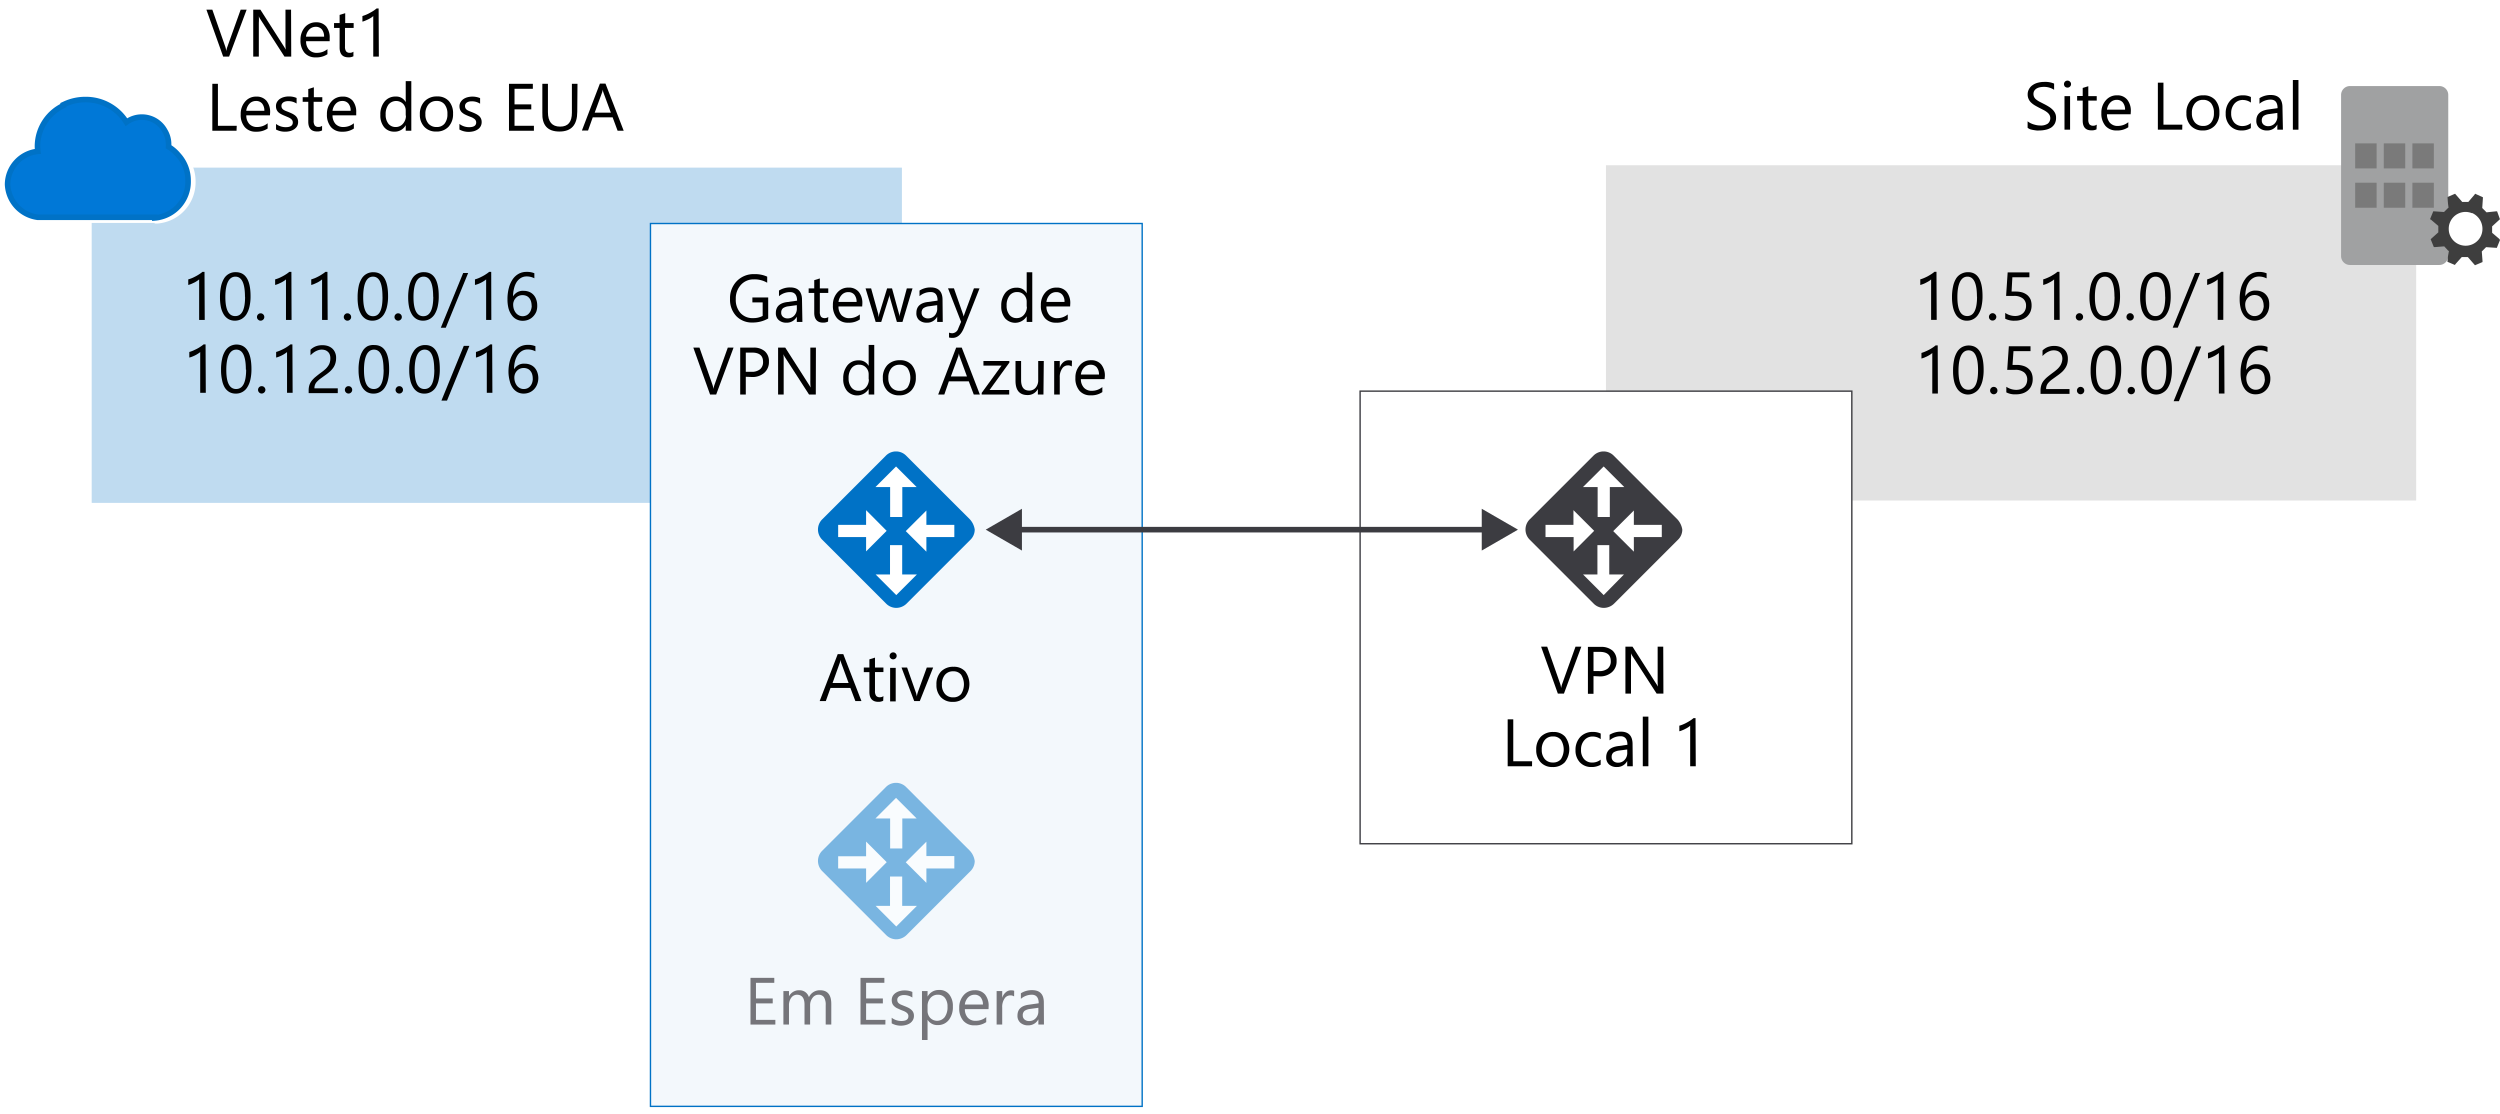 <svg id="Layer_1" data-name="Layer 1" xmlns="http://www.w3.org/2000/svg" viewBox="0 0 447.41 199.39"><defs><style>.cls-1{fill:#fff;}.cls-11,.cls-2,.cls-4{fill:#0072c6;}.cls-2{opacity:0.25;}.cls-2,.cls-3,.cls-4{isolation:isolate;}.cls-13,.cls-3{fill:#3c3c41;}.cls-3{opacity:0.15;}.cls-4{opacity:0.05;}.cls-14,.cls-5,.cls-6{fill:none;}.cls-5,.cls-7{stroke:#0072c6;}.cls-5,.cls-6{stroke-width:0.25px;}.cls-14,.cls-6{stroke:#3c3c41;stroke-miterlimit:10;}.cls-7{fill:#0078d7;}.cls-8{fill:#a0a1a2;}.cls-9{fill:#7a7a7a;}.cls-10{fill:#3e3e3e;}.cls-12{opacity:0.5;}.cls-15{fill:#75757a;}</style></defs><title>OJ104356230</title><g id="Shapes"><rect class="cls-1" width="447.41" height="199.39"/><rect class="cls-1" x="16.41" y="30" width="145" height="60"/><rect class="cls-2" x="16.41" y="30" width="145" height="60"/><rect class="cls-1" x="287.41" y="29.57" width="145" height="60"/><rect class="cls-3" x="287.41" y="29.57" width="145" height="60"/><rect class="cls-1" x="116.41" y="40" width="88" height="158"/><rect class="cls-4" x="116.41" y="40" width="88" height="158"/><rect class="cls-5" x="116.41" y="40" width="88" height="158"/><rect class="cls-1" x="243.41" y="70" width="88" height="81"/><rect class="cls-6" x="243.41" y="70" width="88" height="81"/><path class="cls-1" d="M27.67,39.9h-21V40h-.6A7,7,0,0,1,0,33.22a6.82,6.82,0,0,1,5.73-6.64V26a9,9,0,0,1,4.83-7.88L10.41,18l.7-.32a9.71,9.71,0,0,1,12,3.15,5.47,5.47,0,0,1,7.48,2l.08.15a5.4,5.4,0,0,1,.75,2.74v.22A7.62,7.62,0,0,1,33,27.34a7.52,7.52,0,0,1,2,5.12A7.39,7.39,0,0,1,28.23,40h-.56Z"/><path class="cls-7" d="M31.86,27.71a6.66,6.66,0,0,0-1.69-1.44,3.69,3.69,0,0,0,0-.47,4.58,4.58,0,0,0-.66-2.37,4.67,4.67,0,0,0-6.32-1.92,5.5,5.5,0,0,0-.57.36,8.53,8.53,0,0,0-7.34-4.05,8.8,8.8,0,0,0-3.68.8l.11.11a8.11,8.11,0,0,0-5,7.36,6.73,6.73,0,0,0,.07,1A6,6,0,0,0,1.36,33a6.2,6.2,0,0,0,5.35,5.88h21V39a6.5,6.5,0,0,0,5.95-6.64A6.75,6.75,0,0,0,31.86,27.71Z"/><path class="cls-8" d="M438.13,45.82a1.58,1.58,0,0,1-1.56,1.6h-16a1.59,1.59,0,0,1-1.6-1.58V17a1.59,1.59,0,0,1,1.58-1.6h16a1.59,1.59,0,0,1,1.6,1.58V45.8Z"/><rect class="cls-9" x="421.49" y="25.66" width="3.84" height="4.48"/><rect class="cls-9" x="426.61" y="25.66" width="3.84" height="4.48"/><rect class="cls-9" x="431.73" y="25.66" width="3.84" height="4.48"/><rect class="cls-9" x="421.49" y="32.7" width="3.84" height="4.48"/><rect class="cls-9" x="426.61" y="32.7" width="3.84" height="4.48"/><rect class="cls-9" x="431.73" y="32.7" width="3.84" height="4.48"/><path class="cls-10" d="M438,46.85l1.34.57.13-.19,1.1-1.23h1.08l1.28,1.47,1.35-.57v-.2l-.13-1.7.77-.77,1.92.13.57-1.41-.12-.19L446,41.66V40.51l1.4-1.28-.51-1.41h-.19L445,38l-.77-.77.13-1.92-1.4-.64-.13.19-1.09,1.28h-1.09l-1.28-1.47-1.34.58v.25l.13,1.67-.77.77-1.92-.13-.58,1.41.2.12,1.28,1.09v1.15L435,42.81l.57,1.41h.2l1.66-.13.77.84Zm.44-7a3,3,0,0,1,3.88-1.72l.12,0a3.1,3.1,0,0,1,1.6,4,3,3,0,1,1-5.57-2.36h0"/><rect class="cls-1" x="151.99" y="86.32" width="17.54" height="17.54" transform="translate(-20.16 141.52) rotate(-45)"/><path class="cls-11" d="M173.55,92.92,162.2,81.58a2.55,2.55,0,0,0-3.69,0L147.17,92.92a2.57,2.57,0,0,0-.06,3.63l.06.06,11.4,11.4a2.56,2.56,0,0,0,1.84.78,2.66,2.66,0,0,0,1.85-.78l11.4-11.4a2.56,2.56,0,0,0,.78-1.84A3.42,3.42,0,0,0,173.55,92.92Zm-13.19-9.44,3.69,3.69h-2.57v5.36H159.3V87.17h-2.63ZM150,96.11V93.93h5V91.3l3.68,3.7L155,98.68V96.11Zm10.4,10.39-3.69-3.69h2.57V97.56h2.18v5.25h2.63Zm10.39-10.39h-5v2.62l-3.69-3.68,3.69-3.69v2.57h5Z"/><g class="cls-12"><rect class="cls-1" x="151.99" y="145.63" width="17.54" height="17.54" transform="translate(-62.09 158.9) rotate(-45)"/><path class="cls-11" d="M173.55,152.23,162.2,140.89a2.55,2.55,0,0,0-3.69,0l-11.34,11.34a2.57,2.57,0,0,0-.06,3.63l.06.06,11.4,11.4a2.56,2.56,0,0,0,1.84.78,2.66,2.66,0,0,0,1.85-.78l11.4-11.4a2.56,2.56,0,0,0,.78-1.84A3.42,3.42,0,0,0,173.55,152.23Zm-13.19-9.44,3.69,3.69h-2.57v5.36H159.3v-5.36h-2.63ZM150,155.42v-2.18h5v-2.63l3.69,3.69L155,158v-2.57Zm10.4,10.39-3.69-3.69h2.57v-5.25h2.18v5.25h2.63Zm10.39-10.39h-5V158l-3.69-3.68,3.69-3.69v2.57h5Z"/></g><rect class="cls-1" x="278.62" y="86.32" width="17.54" height="17.54" transform="translate(16.93 231.07) rotate(-45)"/><path class="cls-13" d="M300.17,92.92,288.83,81.58a2.55,2.55,0,0,0-3.69,0L273.79,92.92a2.57,2.57,0,0,0-.06,3.63l.06.06,11.4,11.4a2.56,2.56,0,0,0,1.85.78,2.66,2.66,0,0,0,1.84-.78l11.4-11.4a2.51,2.51,0,0,0,.79-1.84A3.51,3.51,0,0,0,300.17,92.92ZM287,83.48l3.69,3.69H288.1v5.36h-2.18V87.17h-2.63ZM276.59,96.11V93.93h5V91.3L285.3,95l-3.68,3.69V96.11ZM287,106.5l-3.69-3.69h2.57V97.56H288v5.25h2.63Zm10.4-10.39h-5v2.62l-3.69-3.68,3.69-3.69v2.57h5Z"/><line class="cls-14" x1="266.28" y1="94.79" x2="181.8" y2="94.79"/><polygon class="cls-13" points="265.18 91.05 271.66 94.79 265.18 98.53 265.18 91.05"/><polygon class="cls-13" points="182.89 91.05 176.41 94.79 182.89 98.53 182.89 91.05"/></g><path d="M44.14,1.73,41,10.13H39.94l-3-8.4H38l2.33,6.66a4.4,4.4,0,0,1,.17.75h0a3.38,3.38,0,0,1,.19-.76l2.38-6.65Z"/><path d="M52.12,10.13H50.91l-4.32-6.7a2.57,2.57,0,0,1-.27-.52h0a8.6,8.6,0,0,1,0,1.15v6.07h-1V1.73h1.28l4.21,6.59c.17.27.29.46.34.56h0a8.58,8.58,0,0,1-.06-1.23V1.73h1Z"/><path d="M59,7.37H54.78a2.19,2.19,0,0,0,.54,1.55,1.85,1.85,0,0,0,1.41.54A3,3,0,0,0,58.6,8.8v.9a3.52,3.52,0,0,1-2.09.57,2.54,2.54,0,0,1-2-.81,3.34,3.34,0,0,1-.73-2.3,3.34,3.34,0,0,1,.79-2.29,2.58,2.58,0,0,1,2-.88,2.28,2.28,0,0,1,1.82.76A3.19,3.19,0,0,1,59,6.87Zm-1-.81a2,2,0,0,0-.4-1.3,1.37,1.37,0,0,0-1.1-.46,1.56,1.56,0,0,0-1.16.49,2.18,2.18,0,0,0-.58,1.27Z"/><path d="M63.25,10.07a1.82,1.82,0,0,1-.9.19c-1.05,0-1.57-.59-1.57-1.76V5h-1V4.13h1V2.67l1-.31V4.13h1.51V5H61.74V8.33a1.43,1.43,0,0,0,.2.86.81.81,0,0,0,.68.26,1,1,0,0,0,.63-.2Z"/><path d="M67.8,10.13h-1V2.87a2,2,0,0,1-.32.26L66,3.41c-.18.09-.37.18-.57.26a3.54,3.54,0,0,1-.57.2v-1a6.12,6.12,0,0,0,.67-.24,6.3,6.3,0,0,0,.69-.34c.23-.12.45-.25.65-.38a6.62,6.62,0,0,0,.53-.4h.36Z"/><path d="M42.33,23.4H38V15h1v7.51h3.37Z"/><path d="M48.31,20.64H44.08a2.21,2.21,0,0,0,.54,1.55,1.85,1.85,0,0,0,1.41.54,2.94,2.94,0,0,0,1.87-.67V23a3.52,3.52,0,0,1-2.09.57,2.52,2.52,0,0,1-2-.82,3.31,3.31,0,0,1-.73-2.3,3.29,3.29,0,0,1,.8-2.28,2.51,2.51,0,0,1,2-.88,2.25,2.25,0,0,1,1.82.76,3.18,3.18,0,0,1,.64,2.12Zm-1-.81a2,2,0,0,0-.4-1.3,1.37,1.37,0,0,0-1.1-.46,1.59,1.59,0,0,0-1.16.48,2.24,2.24,0,0,0-.58,1.28Z"/><path d="M49.4,23.18v-1a2.84,2.84,0,0,0,1.73.58c.85,0,1.27-.28,1.27-.84a.76.76,0,0,0-.11-.41,1,1,0,0,0-.29-.29,2.28,2.28,0,0,0-.44-.24L51,20.74a6.76,6.76,0,0,1-.7-.32,2.55,2.55,0,0,1-.51-.36,1.52,1.52,0,0,1-.3-.46,1.63,1.63,0,0,1-.1-.61,1.38,1.38,0,0,1,.19-.74,1.78,1.78,0,0,1,.51-.55,2.49,2.49,0,0,1,.74-.33,3.41,3.41,0,0,1,.85-.11,3.46,3.46,0,0,1,1.4.27v1a2.71,2.71,0,0,0-1.53-.43,1.75,1.75,0,0,0-.48.06,1.33,1.33,0,0,0-.38.17,1,1,0,0,0-.24.27.77.77,0,0,0-.08.34.87.87,0,0,0,.08.39,1,1,0,0,0,.25.29,2.48,2.48,0,0,0,.4.22l.54.21c.26.11.5.21.71.32a2.82,2.82,0,0,1,.54.36,1.41,1.41,0,0,1,.34.47,1.46,1.46,0,0,1,.12.62,1.5,1.5,0,0,1-.19.78,1.71,1.71,0,0,1-.53.54,2.55,2.55,0,0,1-.75.33,3.82,3.82,0,0,1-.9.1A3.41,3.41,0,0,1,49.4,23.18Z"/><path d="M57.64,23.34a1.76,1.76,0,0,1-.89.19c-1.06,0-1.58-.59-1.58-1.76V18.22h-1V17.4h1V15.94l1-.32V17.4h1.51v.82H56.13V21.6a1.45,1.45,0,0,0,.2.86.84.84,0,0,0,.68.26,1,1,0,0,0,.63-.2Z"/><path d="M63.75,20.64H59.51a2.3,2.3,0,0,0,.54,1.55,1.87,1.87,0,0,0,1.42.54,2.93,2.93,0,0,0,1.86-.67V23a3.5,3.5,0,0,1-2.09.57,2.53,2.53,0,0,1-2-.82,3.36,3.36,0,0,1-.73-2.3,3.29,3.29,0,0,1,.8-2.28,2.54,2.54,0,0,1,2-.88A2.24,2.24,0,0,1,63.1,18a3.18,3.18,0,0,1,.65,2.12Zm-1-.81a1.91,1.91,0,0,0-.4-1.3,1.36,1.36,0,0,0-1.1-.46,1.55,1.55,0,0,0-1.15.48,2.25,2.25,0,0,0-.59,1.28Z"/><path d="M73.61,23.4h-1v-1h0a2.21,2.21,0,0,1-2.06,1.16,2.26,2.26,0,0,1-1.81-.81,3.28,3.28,0,0,1-.67-2.19,3.57,3.57,0,0,1,.75-2.38,2.46,2.46,0,0,1,2-.9,1.9,1.9,0,0,1,1.79,1h0V14.52h1Zm-1-2.71V19.8a1.73,1.73,0,0,0-.48-1.23,1.78,1.78,0,0,0-2.6.14,2.81,2.81,0,0,0-.51,1.78,2.54,2.54,0,0,0,.48,1.64,1.6,1.6,0,0,0,1.3.6,1.65,1.65,0,0,0,1.31-.58A2.16,2.16,0,0,0,72.65,20.69Z"/><path d="M78.06,23.54a2.77,2.77,0,0,1-2.12-.84,3.11,3.11,0,0,1-.8-2.23A3.25,3.25,0,0,1,76,18.11a3,3,0,0,1,2.23-.85,2.68,2.68,0,0,1,2.1.83,3.27,3.27,0,0,1,.75,2.29,3.25,3.25,0,0,1-.81,2.3A2.87,2.87,0,0,1,78.06,23.54Zm.07-5.47a1.81,1.81,0,0,0-1.46.63,2.59,2.59,0,0,0-.54,1.74,2.46,2.46,0,0,0,.54,1.68,1.86,1.86,0,0,0,1.46.61,1.75,1.75,0,0,0,1.43-.6,2.6,2.6,0,0,0,.51-1.72,2.61,2.61,0,0,0-.51-1.73A1.73,1.73,0,0,0,78.13,18.07Z"/><path d="M82.22,23.18v-1a2.84,2.84,0,0,0,1.73.58c.84,0,1.27-.28,1.27-.84a.76.76,0,0,0-.11-.41.93.93,0,0,0-.3-.29,1.94,1.94,0,0,0-.43-.24l-.54-.21c-.26-.11-.49-.21-.7-.32a2.47,2.47,0,0,1-.5-.36,1.35,1.35,0,0,1-.3-.46,1.62,1.62,0,0,1-.11-.61,1.39,1.39,0,0,1,.2-.74,1.78,1.78,0,0,1,.51-.55,2.49,2.49,0,0,1,.74-.33,3.56,3.56,0,0,1,2.24.16v1a2.68,2.68,0,0,0-1.52-.43,1.75,1.75,0,0,0-.48.06,1.33,1.33,0,0,0-.38.17,1,1,0,0,0-.24.27.77.77,0,0,0-.08.34.87.87,0,0,0,.08.39,1,1,0,0,0,.25.29,2.11,2.11,0,0,0,.4.22l.53.21c.27.11.51.21.72.32a2.82,2.82,0,0,1,.54.36,1.41,1.41,0,0,1,.34.47,1.46,1.46,0,0,1,.12.62,1.51,1.51,0,0,1-.2.78,1.58,1.58,0,0,1-.52.54,2.5,2.5,0,0,1-.76.33,3.68,3.68,0,0,1-.89.1A3.39,3.39,0,0,1,82.22,23.18Z"/><path d="M95.55,23.4H91.09V15h4.27v.89H92.08v2.79h3v.89h-3v2.94h3.47Z"/><path d="M103.31,20q0,3.54-3.19,3.54t-3.06-3.4V15h1v5.07c0,1.72.73,2.59,2.18,2.59s2.11-.84,2.11-2.5V15h1Z"/><path d="M111.62,23.4h-1.09L109.64,21h-3.56l-.84,2.36h-1.1l3.22-8.4h1Zm-2.3-3.24L108,16.58a2.75,2.75,0,0,1-.13-.56h0a2.59,2.59,0,0,1-.13.56l-1.31,3.58Z"/><path d="M36.64,57.26h-1V50a2.79,2.79,0,0,1-.33.25,5.06,5.06,0,0,1-.48.29l-.56.26a5,5,0,0,1-.58.2V50a5.34,5.34,0,0,0,.67-.23c.24-.1.47-.22.7-.34a7,7,0,0,0,.65-.39,3.91,3.91,0,0,0,.52-.39h.37Z"/><path d="M44.84,53a8,8,0,0,1-.19,1.87,4.47,4.47,0,0,1-.55,1.38,2.57,2.57,0,0,1-.89.85,2.44,2.44,0,0,1-1.19.29,2.34,2.34,0,0,1-1.13-.28,2.46,2.46,0,0,1-.83-.81A4.22,4.22,0,0,1,39.54,55a8.61,8.61,0,0,1-.17-1.78,9.45,9.45,0,0,1,.18-1.95,4.56,4.56,0,0,1,.54-1.41,2.36,2.36,0,0,1,2.11-1.15Q44.84,48.72,44.84,53Zm-1,.1c0-2.39-.57-3.59-1.71-3.59s-1.8,1.22-1.8,3.65c0,2.27.59,3.41,1.77,3.41S43.86,55.43,43.86,53.12Z"/><path d="M46.64,57.39a.63.63,0,0,1-.46-.2.6.6,0,0,1-.19-.46.62.62,0,0,1,.19-.46.63.63,0,0,1,.46-.2.65.65,0,0,1,.47.2.62.62,0,0,1,.19.46.6.6,0,0,1-.19.46A.65.65,0,0,1,46.64,57.39Z"/><path d="M52.18,57.26h-1V50a2,2,0,0,1-.32.25,5.06,5.06,0,0,1-.48.29l-.56.26a5,5,0,0,1-.58.2V50a6,6,0,0,0,.67-.23c.24-.1.47-.22.7-.34a7,7,0,0,0,.65-.39,4.69,4.69,0,0,0,.52-.39h.37Z"/><path d="M58.64,57.26h-1V50a2,2,0,0,1-.32.25,5.06,5.06,0,0,1-.48.29l-.56.26a5,5,0,0,1-.58.2V50a6,6,0,0,0,.67-.23c.24-.1.47-.22.7-.34a6.82,6.82,0,0,0,.64-.39,4.05,4.05,0,0,0,.53-.39h.36Z"/><path d="M62.18,57.39a.61.61,0,0,1-.46-.2.6.6,0,0,1-.19-.46.62.62,0,0,1,.19-.46.61.61,0,0,1,.46-.2.65.65,0,0,1,.47.2.62.62,0,0,1,.19.46.6.6,0,0,1-.19.46A.65.65,0,0,1,62.18,57.39Z"/><path d="M69.45,53a8,8,0,0,1-.19,1.87,4.47,4.47,0,0,1-.55,1.38,2.57,2.57,0,0,1-.89.85,2.44,2.44,0,0,1-1.19.29,2.34,2.34,0,0,1-1.13-.28,2.38,2.38,0,0,1-.83-.81A4.22,4.22,0,0,1,64.15,55,8.61,8.61,0,0,1,64,53.23a9.45,9.45,0,0,1,.18-1.95,4.32,4.32,0,0,1,.54-1.41,2.36,2.36,0,0,1,2.11-1.15Q69.45,48.72,69.45,53Zm-1,.1c0-2.39-.56-3.59-1.7-3.59S65,50.75,65,53.18c0,2.27.59,3.41,1.76,3.41S68.46,55.43,68.46,53.12Z"/><path d="M71.25,57.39a.63.63,0,0,1-.46-.2.6.6,0,0,1-.19-.46.62.62,0,0,1,.19-.46.63.63,0,0,1,.46-.2.65.65,0,0,1,.47.2.62.62,0,0,1,.19.46.6.6,0,0,1-.19.46A.65.65,0,0,1,71.25,57.39Z"/><path d="M78.52,53a8,8,0,0,1-.19,1.87,4.47,4.47,0,0,1-.55,1.38,2.57,2.57,0,0,1-.89.85,2.44,2.44,0,0,1-1.19.29,2.34,2.34,0,0,1-1.13-.28,2.38,2.38,0,0,1-.83-.81A4.22,4.22,0,0,1,73.22,55a8.61,8.61,0,0,1-.17-1.78,9.45,9.45,0,0,1,.18-1.95,4.56,4.56,0,0,1,.54-1.41,2.36,2.36,0,0,1,2.11-1.15Q78.52,48.72,78.52,53Zm-1,.1c0-2.39-.57-3.59-1.71-3.59S74,50.75,74,53.18c0,2.27.59,3.41,1.76,3.41S77.54,55.43,77.54,53.12Z"/><path d="M83.78,48.86l-4,9.79h-.89l4-9.79Z"/><path d="M87.93,57.26H87V50a2.14,2.14,0,0,1-.33.25,5.06,5.06,0,0,1-.48.29,5.85,5.85,0,0,1-.56.26A5,5,0,0,1,85,51V50a5.34,5.34,0,0,0,.67-.23c.24-.1.47-.22.7-.34a5.88,5.88,0,0,0,.65-.39,4.87,4.87,0,0,0,.53-.39h.36Z"/><path d="M96.14,54.59A3.15,3.15,0,0,1,96,55.72a2.7,2.7,0,0,1-.56.89,2.46,2.46,0,0,1-.83.59,2.67,2.67,0,0,1-1.06.21,2.33,2.33,0,0,1-1.13-.27,2.29,2.29,0,0,1-.85-.76A3.63,3.63,0,0,1,91,55.17a6.55,6.55,0,0,1-.18-1.61,7.7,7.7,0,0,1,.24-2A4.88,4.88,0,0,1,91.74,50a3.24,3.24,0,0,1,1.08-1,2.88,2.88,0,0,1,1.41-.34,3.42,3.42,0,0,1,1.4.24v.9a3,3,0,0,0-1.37-.33,2,2,0,0,0-1,.25,2.47,2.47,0,0,0-.77.71A3.53,3.53,0,0,0,92,51.6a5.48,5.48,0,0,0-.18,1.45h0a2,2,0,0,1,1.91-1,2.66,2.66,0,0,1,1,.19,2.22,2.22,0,0,1,.75.53,2.31,2.31,0,0,1,.48.82A2.93,2.93,0,0,1,96.14,54.59Zm-1,.13a2.69,2.69,0,0,0-.11-.79,1.71,1.71,0,0,0-.32-.6,1.37,1.37,0,0,0-.51-.38,1.73,1.73,0,0,0-.69-.13,1.67,1.67,0,0,0-.67.13,1.5,1.5,0,0,0-.52.37,1.53,1.53,0,0,0-.35.54,1.57,1.57,0,0,0-.13.65,2.64,2.64,0,0,0,.12.81,2.31,2.31,0,0,0,.35.66,1.58,1.58,0,0,0,.53.44,1.43,1.43,0,0,0,.68.17,1.6,1.6,0,0,0,.67-.14,1.45,1.45,0,0,0,.5-.39,1.66,1.66,0,0,0,.33-.58A2.33,2.33,0,0,0,95.16,54.72Z"/><path d="M36.83,70.3h-1V63a1.74,1.74,0,0,1-.33.25,5.06,5.06,0,0,1-.48.29,5.85,5.85,0,0,1-.56.26,3.56,3.56,0,0,1-.58.19v-1a5.58,5.58,0,0,0,.68-.24l.69-.33a5.88,5.88,0,0,0,.65-.39,4.87,4.87,0,0,0,.53-.39h.36Z"/><path d="M45,66.06a8.09,8.09,0,0,1-.19,1.87,4.18,4.18,0,0,1-.55,1.37,2.34,2.34,0,0,1-2.07,1.14,2.3,2.3,0,0,1-1.13-.27,2.43,2.43,0,0,1-.84-.82A4,4,0,0,1,39.74,68a7.84,7.84,0,0,1-.18-1.77,8.71,8.71,0,0,1,.19-2,4.32,4.32,0,0,1,.54-1.41,2.39,2.39,0,0,1,.89-.87,2.49,2.49,0,0,1,1.21-.29Q45,61.75,45,66.06Zm-1,.09c0-2.39-.57-3.58-1.71-3.58s-1.79,1.22-1.79,3.65c0,2.27.58,3.4,1.76,3.4S44.05,68.47,44.05,66.15Z"/><path d="M46.83,70.43a.63.63,0,0,1-.46-.2.66.66,0,0,1-.19-.46.7.7,0,0,1,.19-.47.62.62,0,0,1,.46-.19.63.63,0,0,1,.47.19.67.67,0,0,1,.2.47.68.68,0,0,1-.67.66Z"/><path d="M52.37,70.3h-1V63a2.14,2.14,0,0,1-.33.25,5.06,5.06,0,0,1-.48.29,5.85,5.85,0,0,1-.56.26,3.56,3.56,0,0,1-.58.19v-1a5.46,5.46,0,0,0,.67-.24c.24-.1.47-.21.7-.33a5.88,5.88,0,0,0,.65-.39,4.87,4.87,0,0,0,.53-.39h.36Z"/><path d="M59.12,64.1a1.79,1.79,0,0,0-.12-.68,1.25,1.25,0,0,0-.33-.47,1.42,1.42,0,0,0-.49-.29,2,2,0,0,0-.61-.09,1.75,1.75,0,0,0-.55.08,2.95,2.95,0,0,0-1,.53,3.47,3.47,0,0,0-.45.41v-1a2.88,2.88,0,0,1,.91-.6,3.14,3.14,0,0,1,1.22-.21,3,3,0,0,1,1,.15,2.3,2.3,0,0,1,.76.44,2,2,0,0,1,.5.71,2.27,2.27,0,0,1,.19,1,3.16,3.16,0,0,1-.12.9,2.73,2.73,0,0,1-.34.76,4.09,4.09,0,0,1-.58.69,8.92,8.92,0,0,1-.83.66c-.4.28-.72.53-1,.72a5,5,0,0,0-.61.56,1.63,1.63,0,0,0-.31.53,1.8,1.8,0,0,0-.09.6h4.18v.86H55.24v-.42a3.44,3.44,0,0,1,.11-.95,2.59,2.59,0,0,1,.39-.78,4.4,4.4,0,0,1,.71-.74c.29-.24.64-.52,1.06-.83a8.24,8.24,0,0,0,.77-.62,3.23,3.23,0,0,0,.49-.6,1.93,1.93,0,0,0,.27-.61A2.69,2.69,0,0,0,59.12,64.1Z"/><path d="M62.37,70.43a.63.63,0,0,1-.46-.2.66.66,0,0,1-.19-.46.7.7,0,0,1,.19-.47.62.62,0,0,1,.46-.19.63.63,0,0,1,.47.19.66.66,0,0,1,.19.47.62.62,0,0,1-.19.46A.63.63,0,0,1,62.37,70.43Z"/><path d="M69.64,66.06a8.09,8.09,0,0,1-.19,1.87,4.18,4.18,0,0,1-.55,1.37,2.34,2.34,0,0,1-2.07,1.14,2.3,2.3,0,0,1-1.13-.27,2.43,2.43,0,0,1-.84-.82A4,4,0,0,1,64.35,68a7.84,7.84,0,0,1-.18-1.77,8.71,8.71,0,0,1,.19-2,4.32,4.32,0,0,1,.54-1.41,2.39,2.39,0,0,1,.89-.87A2.49,2.49,0,0,1,67,61.75Q69.64,61.75,69.64,66.06Zm-1,.09c0-2.39-.57-3.58-1.71-3.58s-1.79,1.22-1.79,3.65c0,2.27.58,3.4,1.76,3.4S68.66,68.47,68.66,66.15Z"/><path d="M71.44,70.43a.63.63,0,0,1-.46-.2.66.66,0,0,1-.19-.46A.7.7,0,0,1,71,69.3a.62.62,0,0,1,.46-.19.63.63,0,0,1,.47.19.66.66,0,0,1,.19.47.62.62,0,0,1-.19.46A.63.63,0,0,1,71.44,70.43Z"/><path d="M78.71,66.06a8.09,8.09,0,0,1-.19,1.87A4.18,4.18,0,0,1,78,69.3a2.34,2.34,0,0,1-2.07,1.14,2.3,2.3,0,0,1-1.13-.27,2.43,2.43,0,0,1-.84-.82A4,4,0,0,1,73.42,68a7.84,7.84,0,0,1-.18-1.77,8.71,8.71,0,0,1,.19-2A4.32,4.32,0,0,1,74,62.91a2.39,2.39,0,0,1,.89-.87,2.49,2.49,0,0,1,1.21-.29Q78.71,61.75,78.71,66.06Zm-1,.09c0-2.39-.57-3.58-1.71-3.58s-1.79,1.22-1.79,3.65c0,2.27.58,3.4,1.76,3.4S77.73,68.47,77.73,66.15Z"/><path d="M84,61.9l-4,9.79H79l4-9.79Z"/><path d="M88.12,70.3h-1V63a2,2,0,0,1-.32.25,5.06,5.06,0,0,1-.48.29c-.18.09-.37.18-.57.26a3.18,3.18,0,0,1-.57.19v-1a6.12,6.12,0,0,0,.67-.24c.24-.1.47-.21.7-.33a6.82,6.82,0,0,0,.64-.39,4.05,4.05,0,0,0,.53-.39h.36Z"/><path d="M96.34,67.63a3.15,3.15,0,0,1-.2,1.13,2.68,2.68,0,0,1-.55.89,2.5,2.5,0,0,1-.84.59,2.77,2.77,0,0,1-1,.2,2.37,2.37,0,0,1-1.14-.26,2.55,2.55,0,0,1-.85-.76,3.63,3.63,0,0,1-.53-1.21A6.61,6.61,0,0,1,91,66.6a7.7,7.7,0,0,1,.24-2,5.13,5.13,0,0,1,.7-1.53,3.06,3.06,0,0,1,1.08-1,2.89,2.89,0,0,1,1.41-.35,3.37,3.37,0,0,1,1.39.24v.91a3,3,0,0,0-1.37-.33,2,2,0,0,0-1,.25,2.36,2.36,0,0,0-.77.71,3.54,3.54,0,0,0-.5,1.11A5.5,5.5,0,0,0,92,66.09h0a2,2,0,0,1,1.92-1,2.46,2.46,0,0,1,1,.19,2.13,2.13,0,0,1,.76.53,2.47,2.47,0,0,1,.48.82A3.12,3.12,0,0,1,96.34,67.63Zm-1,.12a2.48,2.48,0,0,0-.11-.79,1.6,1.6,0,0,0-.32-.59,1.29,1.29,0,0,0-.51-.38,1.67,1.67,0,0,0-.69-.13,1.59,1.59,0,0,0-.66.13,1.54,1.54,0,0,0-.53.37,1.68,1.68,0,0,0-.35.54,1.75,1.75,0,0,0-.12.65,2.64,2.64,0,0,0,.12.81,2.29,2.29,0,0,0,.34.66,1.71,1.71,0,0,0,.53.44,1.46,1.46,0,0,0,.69.16,1.59,1.59,0,0,0,.66-.13,1.51,1.51,0,0,0,.51-.39,1.77,1.77,0,0,0,.33-.59A2.29,2.29,0,0,0,95.35,67.75Z"/><path d="M137.48,57a5.57,5.57,0,0,1-2.81.72,3.86,3.86,0,0,1-2.91-1.16,4.27,4.27,0,0,1-1.11-3.07,4.37,4.37,0,0,1,1.23-3.2A4.18,4.18,0,0,1,135,49.06a5.27,5.27,0,0,1,2.3.45V50.6A4.43,4.43,0,0,0,134.9,50a3,3,0,0,0-2.32,1,3.57,3.57,0,0,0-.9,2.52,3.53,3.53,0,0,0,.84,2.5,2.9,2.9,0,0,0,2.27.91,3.5,3.5,0,0,0,1.7-.39V54.12h-1.84v-.89h2.83Z"/><path d="M143.6,57.61h-1v-.94h0a2,2,0,0,1-1.84,1.08,2,2,0,0,1-1.41-.48,1.61,1.61,0,0,1-.5-1.26q0-1.68,2-1.95l1.8-.25c0-1-.42-1.53-1.24-1.53a3,3,0,0,0-2,.73V52a3.68,3.68,0,0,1,2-.56c1.41,0,2.12.74,2.12,2.24Zm-1-3-1.45.2a2.3,2.3,0,0,0-1,.33,1,1,0,0,0-.34.84.9.9,0,0,0,.31.72,1.2,1.2,0,0,0,.84.28,1.55,1.55,0,0,0,1.18-.5,1.81,1.81,0,0,0,.47-1.27Z"/><path d="M148.19,57.55a1.94,1.94,0,0,1-.9.19c-1,0-1.57-.59-1.57-1.76V52.43h-1v-.82h1V50.14l1-.31v1.78h1.51v.82h-1.51v3.38a1.45,1.45,0,0,0,.2.86.84.84,0,0,0,.68.26,1,1,0,0,0,.63-.2Z"/><path d="M154.3,54.85h-4.24a2.21,2.21,0,0,0,.54,1.55,1.85,1.85,0,0,0,1.42.54,2.93,2.93,0,0,0,1.86-.67v.9a3.45,3.45,0,0,1-2.09.58,2.52,2.52,0,0,1-2-.82,3.36,3.36,0,0,1-.73-2.3,3.29,3.29,0,0,1,.8-2.28,2.53,2.53,0,0,1,2-.88,2.25,2.25,0,0,1,1.82.76,3.17,3.17,0,0,1,.65,2.11Zm-1-.82a2,2,0,0,0-.4-1.29,1.36,1.36,0,0,0-1.1-.46,1.55,1.55,0,0,0-1.15.48,2.25,2.25,0,0,0-.59,1.27Z"/><path d="M163.31,51.61l-1.8,6h-1l-1.23-4.3a2.84,2.84,0,0,1-.1-.55h0a2.44,2.44,0,0,1-.12.54l-1.35,4.31h-1l-1.81-6h1l1.25,4.51a3.12,3.12,0,0,1,.08.54h.05a2.29,2.29,0,0,1,.1-.55l1.38-4.5h.88l1.24,4.52a3.36,3.36,0,0,1,.09.54h0a2.61,2.61,0,0,1,.1-.54l1.22-4.52Z"/><path d="M168.72,57.61h-1v-.94h0a2,2,0,0,1-1.84,1.08,2,2,0,0,1-1.41-.48A1.61,1.61,0,0,1,164,56q0-1.68,2-1.95l1.79-.25q0-1.53-1.23-1.53a3,3,0,0,0-2,.73V52a3.68,3.68,0,0,1,2-.56c1.41,0,2.12.74,2.12,2.24Zm-1-3-1.44.2a2.3,2.3,0,0,0-1,.33,1,1,0,0,0-.34.84.9.9,0,0,0,.31.72,1.2,1.2,0,0,0,.84.28,1.56,1.56,0,0,0,1.18-.5,1.8,1.8,0,0,0,.46-1.27Z"/><path d="M175.3,51.61l-2.76,7q-.73,1.86-2.07,1.86a2.28,2.28,0,0,1-.63-.07v-.87a1.84,1.84,0,0,0,.57.11,1.18,1.18,0,0,0,1.09-.87L172,57.6l-2.34-6h1.06l1.62,4.62a4.62,4.62,0,0,1,.13.45h0c0-.09.06-.24.12-.44l1.71-4.63Z"/><path d="M184.74,57.61h-1v-1h0a2.42,2.42,0,0,1-3.87.35,3.3,3.3,0,0,1-.68-2.19,3.62,3.62,0,0,1,.75-2.39,2.5,2.5,0,0,1,2-.89,1.93,1.93,0,0,1,1.8,1h0V48.73h1Zm-1-2.71V54a1.73,1.73,0,0,0-.48-1.23,1.6,1.6,0,0,0-1.22-.5,1.64,1.64,0,0,0-1.38.64,2.79,2.79,0,0,0-.51,1.78,2.51,2.51,0,0,0,.49,1.64,1.57,1.57,0,0,0,1.3.6,1.64,1.64,0,0,0,1.3-.58A2.19,2.19,0,0,0,183.78,54.9Z"/><path d="M191.51,54.85h-4.24a2.3,2.3,0,0,0,.54,1.55,1.87,1.87,0,0,0,1.42.54,2.91,2.91,0,0,0,1.86-.67v.9a3.43,3.43,0,0,1-2.09.58,2.53,2.53,0,0,1-2-.82,3.35,3.35,0,0,1-.72-2.3,3.28,3.28,0,0,1,.79-2.28,2.54,2.54,0,0,1,2-.88,2.24,2.24,0,0,1,1.82.76,3.17,3.17,0,0,1,.65,2.11Zm-1-.82a1.9,1.9,0,0,0-.4-1.29,1.36,1.36,0,0,0-1.1-.46,1.56,1.56,0,0,0-1.15.48,2.25,2.25,0,0,0-.59,1.27Z"/><path d="M131.28,62.21l-3.11,8.4h-1.09l-3-8.4h1.1l2.33,6.66a4.27,4.27,0,0,1,.17.74h0a4.13,4.13,0,0,1,.19-.75l2.38-6.65Z"/><path d="M133.47,67.43v3.18h-1v-8.4h2.31a3,3,0,0,1,2.09.65,2.33,2.33,0,0,1,.74,1.85,2.54,2.54,0,0,1-.82,2,3.13,3.13,0,0,1-2.22.76Zm0-4.33v3.44h1a2.32,2.32,0,0,0,1.56-.46,1.67,1.67,0,0,0,.53-1.32c0-1.11-.65-1.66-2-1.66Z"/><path d="M146,70.61h-1.21l-4.32-6.7a2.65,2.65,0,0,1-.27-.53h0a8.79,8.79,0,0,1,.05,1.16v6.07h-1v-8.4h1.28l4.21,6.59c.17.27.29.46.34.56h0a8.65,8.65,0,0,1-.06-1.24V62.21h1Z"/><path d="M156.46,70.61h-1v-1h0a2.42,2.42,0,0,1-3.87.35,3.24,3.24,0,0,1-.68-2.19,3.62,3.62,0,0,1,.75-2.39,2.5,2.5,0,0,1,2-.89,1.93,1.93,0,0,1,1.8,1h0V61.73h1Zm-1-2.71V67a1.73,1.73,0,0,0-.48-1.23,1.6,1.6,0,0,0-1.22-.5,1.64,1.64,0,0,0-1.38.64,2.79,2.79,0,0,0-.51,1.78,2.51,2.51,0,0,0,.49,1.64,1.57,1.57,0,0,0,1.29.6,1.65,1.65,0,0,0,1.31-.58A2.19,2.19,0,0,0,155.5,67.9Z"/><path d="M160.91,70.75a2.79,2.79,0,0,1-2.12-.84,3.12,3.12,0,0,1-.79-2.23,3.23,3.23,0,0,1,.82-2.36,3,3,0,0,1,2.23-.85,2.69,2.69,0,0,1,2.1.82,3.29,3.29,0,0,1,.75,2.29,3.21,3.21,0,0,1-.81,2.3A2.84,2.84,0,0,1,160.91,70.75Zm.07-5.47a1.83,1.83,0,0,0-1.46.63,2.56,2.56,0,0,0-.54,1.73,2.46,2.46,0,0,0,.54,1.68,1.87,1.87,0,0,0,1.46.62,1.79,1.79,0,0,0,1.44-.6,3.23,3.23,0,0,0,0-3.45A1.76,1.76,0,0,0,161,65.28Z"/><path d="M175.36,70.61h-1.09l-.89-2.36h-3.57L169,70.61h-1.1l3.22-8.4h1Zm-2.31-3.24-1.31-3.58a2.75,2.75,0,0,1-.13-.56h0a3.62,3.62,0,0,1-.13.56l-1.31,3.58Z"/><path d="M180.65,64.88l-3.55,4.91h3.51v.82h-4.92v-.3l3.55-4.88H176v-.82h4.63Z"/><path d="M186.74,70.61h-1v-1h0a2,2,0,0,1-1.85,1.09c-1.43,0-2.15-.85-2.15-2.56V64.61h1V68c0,1.27.48,1.9,1.45,1.9a1.47,1.47,0,0,0,1.16-.52,2,2,0,0,0,.45-1.36V64.61h1Z"/><path d="M191.81,65.58a1.18,1.18,0,0,0-.73-.19,1.2,1.2,0,0,0-1,.58,2.62,2.62,0,0,0-.42,1.58v3.06h-1v-6h1v1.23h0a2,2,0,0,1,.62-1,1.43,1.43,0,0,1,1-.36,1.65,1.65,0,0,1,.57.08Z"/><path d="M197.68,67.85h-4.24A2.21,2.21,0,0,0,194,69.4a1.85,1.85,0,0,0,1.42.54,2.93,2.93,0,0,0,1.86-.67v.9a3.45,3.45,0,0,1-2.09.58,2.52,2.52,0,0,1-2-.82,3.36,3.36,0,0,1-.73-2.3,3.29,3.29,0,0,1,.8-2.28,2.53,2.53,0,0,1,2-.88,2.25,2.25,0,0,1,1.82.76,3.17,3.17,0,0,1,.65,2.11Zm-1-.82a2,2,0,0,0-.4-1.29,1.36,1.36,0,0,0-1.1-.46,1.55,1.55,0,0,0-1.15.48,2.19,2.19,0,0,0-.59,1.27Z"/><path d="M154.17,125.47h-1.09l-.89-2.35h-3.56l-.84,2.35h-1.1l3.23-8.4h1Zm-2.3-3.24-1.32-3.58a3.38,3.38,0,0,1-.13-.56h0a3.23,3.23,0,0,1-.14.56L149,122.23Z"/><path d="M158.06,125.41a1.82,1.82,0,0,1-.9.19c-1,0-1.57-.59-1.57-1.76v-3.55h-1v-.82h1V118l1-.31v1.77h1.51v.82h-1.51v3.38a1.45,1.45,0,0,0,.2.86.81.81,0,0,0,.68.26,1,1,0,0,0,.63-.2Z"/><path d="M159.84,118a.59.59,0,0,1-.44-.18.56.56,0,0,1-.19-.44.63.63,0,0,1,.63-.63.6.6,0,0,1,.44.18.58.58,0,0,1,.19.45.59.59,0,0,1-.19.44A.6.6,0,0,1,159.84,118Zm.46,7.52h-1v-6h1Z"/><path d="M167,119.47l-2.39,6h-1l-2.27-6h1l1.53,4.36a4.27,4.27,0,0,1,.21.84h0a3.94,3.94,0,0,1,.19-.82l1.59-4.38Z"/><path d="M170.51,125.61a2.79,2.79,0,0,1-2.13-.84,3.1,3.1,0,0,1-.79-2.23,3.24,3.24,0,0,1,.82-2.36,3,3,0,0,1,2.24-.85,2.69,2.69,0,0,1,2.09.83,3.77,3.77,0,0,1-.06,4.59A2.85,2.85,0,0,1,170.51,125.61Zm.07-5.47a1.84,1.84,0,0,0-1.47.63,2.59,2.59,0,0,0-.54,1.74,2.41,2.41,0,0,0,.55,1.68,1.85,1.85,0,0,0,1.46.61,1.77,1.77,0,0,0,1.43-.6,3.23,3.23,0,0,0,0-3.45A1.74,1.74,0,0,0,170.58,120.14Z"/><path class="cls-15" d="M138.76,183.36h-4.45V175h4.26v.89h-3.28v2.8h3v.88h-3v2.95h3.47Z"/><path class="cls-15" d="M148.77,183.36h-1v-3.45a2.57,2.57,0,0,0-.31-1.44,1.15,1.15,0,0,0-1-.45,1.29,1.29,0,0,0-1.05.57,2.11,2.11,0,0,0-.43,1.34v3.43h-1v-3.57c0-1.18-.46-1.77-1.37-1.77a1.27,1.27,0,0,0-1,.53,2.24,2.24,0,0,0-.41,1.38v3.43h-1v-6h1v.95h0a2,2,0,0,1,1.87-1.09,1.73,1.73,0,0,1,1.07.34,1.81,1.81,0,0,1,.63.9,2.13,2.13,0,0,1,2-1.24c1.32,0,2,.81,2,2.44Z"/><path class="cls-15" d="M158.45,183.36H154V175h4.27v.89H155v2.8h3v.88h-3v2.95h3.46Z"/><path class="cls-15" d="M159.58,183.14v-1a2.82,2.82,0,0,0,1.73.58c.84,0,1.26-.28,1.26-.85a.72.72,0,0,0-.1-.4,1.22,1.22,0,0,0-.3-.3,2.86,2.86,0,0,0-.43-.23l-.54-.21-.7-.32a2,2,0,0,1-.5-.37,1.21,1.21,0,0,1-.31-.46,1.79,1.79,0,0,1-.1-.6,1.55,1.55,0,0,1,.19-.75,1.78,1.78,0,0,1,.52-.54,2.26,2.26,0,0,1,.74-.33,3,3,0,0,1,.85-.11,3.41,3.41,0,0,1,1.39.27v1a2.71,2.71,0,0,0-1.52-.44,1.53,1.53,0,0,0-.49.07,1.05,1.05,0,0,0-.37.17.78.78,0,0,0-.24.27.63.63,0,0,0-.08.34.78.78,0,0,0,.08.39.83.83,0,0,0,.25.28,1.67,1.67,0,0,0,.4.22l.53.22c.27.1.51.21.72.31a2.44,2.44,0,0,1,.54.37,1.36,1.36,0,0,1,.46,1.09,1.45,1.45,0,0,1-.2.77,1.7,1.7,0,0,1-.52.55,2.49,2.49,0,0,1-.76.32,3.68,3.68,0,0,1-.89.11A3.39,3.39,0,0,1,159.58,183.14Z"/><path class="cls-15" d="M166,182.49h0v3.63h-1v-8.76h1v1h0a2.25,2.25,0,0,1,2.07-1.19,2.17,2.17,0,0,1,1.81.8,3.31,3.31,0,0,1,.65,2.16,3.71,3.71,0,0,1-.73,2.41,2.42,2.42,0,0,1-2,.91A2,2,0,0,1,166,182.49Zm0-2.42v.84a1.8,1.8,0,0,0,.48,1.26,1.72,1.72,0,0,0,2.59-.15,3,3,0,0,0,.5-1.86,2.43,2.43,0,0,0-.46-1.57,1.54,1.54,0,0,0-1.26-.57,1.69,1.69,0,0,0-1.34.59A2.13,2.13,0,0,0,166,180.07Z"/><path class="cls-15" d="M176.91,180.6h-4.23a2.22,2.22,0,0,0,.53,1.54,1.85,1.85,0,0,0,1.42.55,2.94,2.94,0,0,0,1.87-.67v.9a3.46,3.46,0,0,1-2.1.58,2.54,2.54,0,0,1-2-.82,3.33,3.33,0,0,1-.73-2.3,3.28,3.28,0,0,1,.79-2.28,2.54,2.54,0,0,1,2-.88,2.26,2.26,0,0,1,1.83.76,3.17,3.17,0,0,1,.64,2.11Zm-1-.82a2,2,0,0,0-.4-1.29,1.38,1.38,0,0,0-1.1-.47,1.58,1.58,0,0,0-1.16.49,2.21,2.21,0,0,0-.58,1.27Z"/><path class="cls-15" d="M181.49,178.33a1.14,1.14,0,0,0-.72-.19,1.21,1.21,0,0,0-1,.58,2.62,2.62,0,0,0-.41,1.58v3.06h-1v-6h1v1.23h0a2,2,0,0,1,.63-1,1.4,1.4,0,0,1,.94-.36,1.65,1.65,0,0,1,.57.08Z"/><path class="cls-15" d="M186.83,183.36h-1v-.94h0A2,2,0,0,1,184,183.5a2,2,0,0,1-1.4-.48,1.62,1.62,0,0,1-.51-1.26q0-1.68,2-1.95l1.8-.26c0-1-.41-1.53-1.24-1.53a3,3,0,0,0-1.95.74v-1a3.68,3.68,0,0,1,2-.56c1.41,0,2.11.74,2.11,2.23Zm-1-3-1.45.2a2.25,2.25,0,0,0-1,.33,1,1,0,0,0-.34.84.91.91,0,0,0,.31.72,1.19,1.19,0,0,0,.83.28,1.55,1.55,0,0,0,1.18-.5,1.77,1.77,0,0,0,.47-1.27Z"/><path d="M283,115.73l-3.11,8.4h-1.09l-3-8.4h1.09l2.33,6.66a4.5,4.5,0,0,1,.17.74h0a4.13,4.13,0,0,1,.19-.75l2.38-6.65Z"/><path d="M285.18,121v3.17h-1v-8.4h2.3a3.08,3.08,0,0,1,2.09.65,2.34,2.34,0,0,1,.74,1.86,2.52,2.52,0,0,1-.82,2,3.14,3.14,0,0,1-2.22.77Zm0-4.34v3.44h1a2.32,2.32,0,0,0,1.56-.46,1.67,1.67,0,0,0,.53-1.32c0-1.11-.65-1.66-2-1.66Z"/><path d="M297.69,124.13h-1.21l-4.32-6.7a2.57,2.57,0,0,1-.27-.52h0a8.6,8.6,0,0,1,0,1.15v6.07h-1v-8.4h1.27l4.21,6.59a5.88,5.88,0,0,1,.34.56h0a9,9,0,0,1-.05-1.23v-5.92h1Z"/><path d="M274.18,137.13h-4.36v-8.4h1v7.51h3.37Z"/><path d="M277.85,137.27a2.76,2.76,0,0,1-2.12-.84,3.11,3.11,0,0,1-.8-2.23,3.25,3.25,0,0,1,.83-2.36A3,3,0,0,1,278,131a2.69,2.69,0,0,1,2.09.83,3.75,3.75,0,0,1-.05,4.59A2.87,2.87,0,0,1,277.85,137.27Zm.07-5.47a1.8,1.8,0,0,0-1.46.63,2.59,2.59,0,0,0-.54,1.74,2.46,2.46,0,0,0,.54,1.68,1.85,1.85,0,0,0,1.46.61,1.75,1.75,0,0,0,1.43-.6,3.23,3.23,0,0,0,0-3.45A1.73,1.73,0,0,0,277.92,131.8Z"/><path d="M286.46,136.86a3.17,3.17,0,0,1-1.64.41,2.75,2.75,0,0,1-2.07-.83,3.06,3.06,0,0,1-.79-2.17,3.35,3.35,0,0,1,.85-2.38,3,3,0,0,1,2.27-.9,3.2,3.2,0,0,1,1.39.29v1a2.45,2.45,0,0,0-1.43-.47,1.91,1.91,0,0,0-1.5.66,2.46,2.46,0,0,0-.59,1.73,2.36,2.36,0,0,0,.55,1.66,1.91,1.91,0,0,0,1.49.61,2.38,2.38,0,0,0,1.47-.52Z"/><path d="M292.21,137.13h-1v-.94h0a2,2,0,0,1-1.85,1.08,2,2,0,0,1-1.4-.47,1.65,1.65,0,0,1-.51-1.26c0-1.12.66-1.78,2-2l1.8-.25c0-1-.41-1.53-1.24-1.53a2.9,2.9,0,0,0-1.95.74v-1a3.76,3.76,0,0,1,2-.56c1.41,0,2.11.75,2.11,2.24Zm-1-3-1.45.19a2.48,2.48,0,0,0-1,.34,1,1,0,0,0-.33.84.89.89,0,0,0,.31.71,1.19,1.19,0,0,0,.83.28,1.51,1.51,0,0,0,1.18-.5,1.78,1.78,0,0,0,.47-1.27Z"/><path d="M295,137.13h-1v-8.88h1Z"/><path d="M303.48,137.13h-1v-7.26a2,2,0,0,1-.32.26,5.1,5.1,0,0,1-.48.28l-.56.26a3.63,3.63,0,0,1-.58.2v-1a4.45,4.45,0,0,0,.67-.23,6.44,6.44,0,0,0,.7-.34c.22-.12.44-.25.64-.38a5.2,5.2,0,0,0,.53-.4h.36Z"/><path d="M362.87,22.87V21.71a2.83,2.83,0,0,0,.48.31,3.83,3.83,0,0,0,.59.24c.2.06.41.11.61.15a4.13,4.13,0,0,0,.58.05,2.24,2.24,0,0,0,1.36-.34,1.27,1.27,0,0,0,.29-1.56,1.74,1.74,0,0,0-.41-.46,3.91,3.91,0,0,0-.62-.4l-.78-.4c-.29-.15-.57-.3-.82-.45a3.81,3.81,0,0,1-.66-.5,1.94,1.94,0,0,1-.44-.63,1.86,1.86,0,0,1-.17-.81,1.88,1.88,0,0,1,.26-1,2,2,0,0,1,.66-.7,2.8,2.8,0,0,1,.93-.41,4.3,4.3,0,0,1,1.07-.14,4.08,4.08,0,0,1,1.81.3v1.11a3.29,3.29,0,0,0-1.91-.52,3.48,3.48,0,0,0-.64.07,2,2,0,0,0-.58.22,1.38,1.38,0,0,0-.41.39,1.1,1.1,0,0,0-.15.59,1.25,1.25,0,0,0,.12.56,1.35,1.35,0,0,0,.35.42,3.76,3.76,0,0,0,.57.38l.78.4c.3.15.58.3.85.47a3.59,3.59,0,0,1,.71.54,2.36,2.36,0,0,1,.49.66,1.84,1.84,0,0,1,.17.83,2.16,2.16,0,0,1-.24,1.06,2.07,2.07,0,0,1-.65.7,2.94,2.94,0,0,1-1,.39,5.15,5.15,0,0,1-1.13.12,3.31,3.31,0,0,1-.5,0l-.59-.09a4.45,4.45,0,0,1-.58-.15A2,2,0,0,1,362.87,22.87Z"/><path d="M370,15.68a.66.66,0,0,1-.44-.17.65.65,0,0,1,0-.9.62.62,0,0,1,.44-.18.61.61,0,0,1,.45.18.58.58,0,0,1,.19.45.58.58,0,0,1-.19.44A.61.61,0,0,1,370,15.68Zm.47,7.53h-1v-6h1Z"/><path d="M375.2,23.15a1.92,1.92,0,0,1-.9.18c-1.05,0-1.57-.58-1.57-1.75V18h-1v-.82h1V15.74l1-.31v1.78h1.51V18h-1.51v3.38a1.45,1.45,0,0,0,.2.86.84.84,0,0,0,.68.26,1,1,0,0,0,.63-.2Z"/><path d="M381.31,20.45h-4.24a2.27,2.27,0,0,0,.54,1.54,1.84,1.84,0,0,0,1.42.55,3,3,0,0,0,1.86-.67v.9a3.5,3.5,0,0,1-2.09.58,2.56,2.56,0,0,1-2-.82,3.37,3.37,0,0,1-.73-2.3,3.27,3.27,0,0,1,.8-2.28,2.54,2.54,0,0,1,2-.89,2.24,2.24,0,0,1,1.82.77,3.15,3.15,0,0,1,.65,2.11Zm-1-.82a2,2,0,0,0-.4-1.29,1.36,1.36,0,0,0-1.1-.47,1.56,1.56,0,0,0-1.15.49,2.22,2.22,0,0,0-.59,1.27Z"/><path d="M390.54,23.21h-4.36V14.8h1v7.51h3.38Z"/><path d="M394.2,23.35a2.79,2.79,0,0,1-2.12-.84,3.14,3.14,0,0,1-.79-2.23,3.27,3.27,0,0,1,.82-2.37,3,3,0,0,1,2.23-.85,2.7,2.7,0,0,1,2.1.83,3.29,3.29,0,0,1,.75,2.29,3.21,3.21,0,0,1-.81,2.3A2.84,2.84,0,0,1,394.2,23.35Zm.07-5.48a1.83,1.83,0,0,0-1.46.63,2.59,2.59,0,0,0-.54,1.74,2.46,2.46,0,0,0,.54,1.68,1.87,1.87,0,0,0,1.46.62,1.76,1.76,0,0,0,1.44-.61,2.62,2.62,0,0,0,.5-1.71,2.71,2.71,0,0,0-.5-1.74A1.79,1.79,0,0,0,394.27,17.87Z"/><path d="M402.82,22.93a3.1,3.1,0,0,1-1.64.42,2.73,2.73,0,0,1-2.08-.84,3,3,0,0,1-.78-2.16,3.33,3.33,0,0,1,.85-2.39,3,3,0,0,1,2.26-.9,3.1,3.1,0,0,1,1.4.3v1a2.47,2.47,0,0,0-1.43-.47,1.93,1.93,0,0,0-1.51.66,2.52,2.52,0,0,0-.59,1.73,2.43,2.43,0,0,0,.55,1.67,1.94,1.94,0,0,0,1.49.61,2.47,2.47,0,0,0,1.48-.52Z"/><path d="M408.56,23.21h-1v-.94h0a2,2,0,0,1-1.85,1.08,2,2,0,0,1-1.4-.48,1.62,1.62,0,0,1-.51-1.26c0-1.12.66-1.77,2-2l1.8-.25q0-1.53-1.23-1.53a3,3,0,0,0-2,.74v-1a3.68,3.68,0,0,1,2-.57c1.41,0,2.11.75,2.11,2.24Zm-1-3-1.44.2a2.3,2.3,0,0,0-1,.33,1,1,0,0,0-.34.84.92.92,0,0,0,.31.72,1.25,1.25,0,0,0,.84.28,1.56,1.56,0,0,0,1.18-.5,1.8,1.8,0,0,0,.46-1.27Z"/><path d="M411.34,23.21h-1V14.32h1Z"/><path d="M346.6,57.24h-1V50a2,2,0,0,1-.32.26c-.15.09-.31.19-.49.28a4.15,4.15,0,0,1-.56.27,4.76,4.76,0,0,1-.57.19V50a6.12,6.12,0,0,0,.67-.24q.35-.15.69-.33c.23-.13.45-.26.65-.39a4.88,4.88,0,0,0,.53-.4h.36Z"/><path d="M354.8,53a8.15,8.15,0,0,1-.19,1.87,4.18,4.18,0,0,1-.55,1.37A2.34,2.34,0,0,1,352,57.39a2.2,2.2,0,0,1-1.13-.28,2.32,2.32,0,0,1-.84-.81,4.26,4.26,0,0,1-.51-1.31,7.93,7.93,0,0,1-.18-1.78,8.67,8.67,0,0,1,.19-1.94,4.38,4.38,0,0,1,.54-1.42A2.36,2.36,0,0,1,351,49a2.52,2.52,0,0,1,1.21-.29Q354.8,48.7,354.8,53Zm-1,.09c0-2.39-.57-3.58-1.7-3.58s-1.8,1.21-1.8,3.65c0,2.27.58,3.4,1.76,3.4S353.82,55.41,353.82,53.1Z"/><path d="M356.6,57.37a.62.62,0,0,1-.46-.19.66.66,0,0,1-.19-.46.68.68,0,0,1,.19-.47.64.64,0,0,1,.93,0,.65.65,0,0,1,.2.47.67.67,0,0,1-.67.65Z"/><path d="M363.58,54.68a2.82,2.82,0,0,1-.21,1.11,2.64,2.64,0,0,1-.61.86,2.81,2.81,0,0,1-.94.55,3.59,3.59,0,0,1-1.22.19,3.44,3.44,0,0,1-1.74-.35V56a3.16,3.16,0,0,0,1.75.55,2.31,2.31,0,0,0,.82-.13,1.8,1.8,0,0,0,.63-.38,1.56,1.56,0,0,0,.39-.58,1.81,1.81,0,0,0,.14-.74,1.59,1.59,0,0,0-.55-1.29,2.42,2.42,0,0,0-1.6-.47h-.73l-.37,0-.32,0,.28-4.21h3.89v.87h-3.05L360,52.18l.4,0h.37a4,4,0,0,1,1.2.17,2.75,2.75,0,0,1,.89.5,2.27,2.27,0,0,1,.56.8A2.94,2.94,0,0,1,363.58,54.68Z"/><path d="M368.61,57.24h-1V50a2.11,2.11,0,0,1-.33.26,5.1,5.1,0,0,1-.48.28,4.15,4.15,0,0,1-.56.27,4.89,4.89,0,0,1-.58.19V50a5.46,5.46,0,0,0,.67-.24c.24-.1.47-.21.7-.33l.65-.39a4.88,4.88,0,0,0,.53-.4h.36Z"/><path d="M372.14,57.37a.62.62,0,0,1-.46-.19.66.66,0,0,1-.19-.46.68.68,0,0,1,.19-.47.64.64,0,0,1,.93,0,.64.64,0,0,1,.19.47.62.62,0,0,1-.19.46A.63.63,0,0,1,372.14,57.37Z"/><path d="M379.41,53a8.15,8.15,0,0,1-.19,1.87,4.18,4.18,0,0,1-.55,1.37,2.34,2.34,0,0,1-2.07,1.14,2.2,2.2,0,0,1-1.13-.28,2.32,2.32,0,0,1-.84-.81,4,4,0,0,1-.51-1.31,7.93,7.93,0,0,1-.18-1.78,8.67,8.67,0,0,1,.19-1.94,4.38,4.38,0,0,1,.54-1.42,2.36,2.36,0,0,1,.89-.86,2.49,2.49,0,0,1,1.21-.29Q379.41,48.7,379.41,53Zm-1,.09c0-2.39-.57-3.58-1.71-3.58s-1.79,1.21-1.79,3.65c0,2.27.58,3.4,1.76,3.4S378.43,55.41,378.43,53.1Z"/><path d="M381.21,57.37a.62.62,0,0,1-.46-.19.66.66,0,0,1-.19-.46.68.68,0,0,1,.19-.47.64.64,0,0,1,.93,0,.65.65,0,0,1,.2.47.67.67,0,0,1-.67.65Z"/><path d="M388.48,53a8.15,8.15,0,0,1-.19,1.87,4.18,4.18,0,0,1-.55,1.37,2.34,2.34,0,0,1-2.07,1.14,2.2,2.2,0,0,1-1.13-.28,2.32,2.32,0,0,1-.84-.81,4,4,0,0,1-.51-1.31,7.93,7.93,0,0,1-.18-1.78,8.67,8.67,0,0,1,.19-1.94,4.38,4.38,0,0,1,.54-1.42,2.36,2.36,0,0,1,.89-.86,2.49,2.49,0,0,1,1.21-.29Q388.48,48.7,388.48,53Zm-1,.09c0-2.39-.57-3.58-1.71-3.58S384,50.73,384,53.17c0,2.27.58,3.4,1.76,3.4S387.5,55.41,387.5,53.1Z"/><path d="M393.74,48.84l-4,9.8h-.9l4-9.8Z"/><path d="M397.89,57.24h-1V50a2,2,0,0,1-.32.26,5.1,5.1,0,0,1-.48.28,5.77,5.77,0,0,1-.56.27A4.89,4.89,0,0,1,395,51V50a6.12,6.12,0,0,0,.67-.24c.24-.1.47-.21.7-.33l.64-.39a4.06,4.06,0,0,0,.53-.4h.36Z"/><path d="M406.11,54.58a3.15,3.15,0,0,1-.2,1.13,2.78,2.78,0,0,1-.55.89,2.38,2.38,0,0,1-.84.58,2.59,2.59,0,0,1-1,.21,2.49,2.49,0,0,1-1.14-.26,2.55,2.55,0,0,1-.85-.76,3.73,3.73,0,0,1-.53-1.21,6.67,6.67,0,0,1-.18-1.61,7.64,7.64,0,0,1,.24-2,4.91,4.91,0,0,1,.7-1.53,3.05,3.05,0,0,1,1.08-1,2.89,2.89,0,0,1,1.41-.35,3.37,3.37,0,0,1,1.39.24v.91a3,3,0,0,0-1.37-.33,2,2,0,0,0-1,.25,2.26,2.26,0,0,0-.77.71,3.54,3.54,0,0,0-.5,1.11,5.89,5.89,0,0,0-.17,1.45h0a2,2,0,0,1,1.92-1,2.43,2.43,0,0,1,1,.19,2,2,0,0,1,.76.53,2.26,2.26,0,0,1,.48.81A3.23,3.23,0,0,1,406.11,54.58Zm-1,.12a2.43,2.43,0,0,0-.12-.79,1.73,1.73,0,0,0-.32-.6,1.39,1.39,0,0,0-.51-.38,1.84,1.84,0,0,0-.69-.13,1.59,1.59,0,0,0-.66.14,1.77,1.77,0,0,0-.53.36,1.93,1.93,0,0,0-.35.54,1.84,1.84,0,0,0-.12.66,2.64,2.64,0,0,0,.12.81,2.29,2.29,0,0,0,.34.66,1.77,1.77,0,0,0,.54.44,1.39,1.39,0,0,0,.68.16,1.59,1.59,0,0,0,.66-.14,1.48,1.48,0,0,0,.51-.38,1.88,1.88,0,0,0,.33-.59A2.29,2.29,0,0,0,405.13,54.7Z"/><path d="M346.81,70.43h-1V63.17a2,2,0,0,1-.32.25,5.06,5.06,0,0,1-.48.29l-.56.26a3.56,3.56,0,0,1-.58.19v-1a6.12,6.12,0,0,0,.67-.24c.24-.1.47-.21.7-.33a7,7,0,0,0,.65-.39,4.69,4.69,0,0,0,.52-.39h.37Z"/><path d="M355,66.19a8.09,8.09,0,0,1-.19,1.87,4.41,4.41,0,0,1-.55,1.37,2.4,2.4,0,0,1-.89.85,2.29,2.29,0,0,1-3.15-.8,4,4,0,0,1-.52-1.31,7.88,7.88,0,0,1-.17-1.77,9.38,9.38,0,0,1,.18-2,4.32,4.32,0,0,1,.54-1.41,2.46,2.46,0,0,1,.89-.87,2.53,2.53,0,0,1,1.22-.29Q355,61.88,355,66.19Zm-1,.09c0-2.39-.56-3.58-1.7-3.58s-1.8,1.22-1.8,3.65c0,2.27.59,3.4,1.76,3.4S354,68.6,354,66.28Z"/><path d="M356.81,70.56a.61.61,0,0,1-.46-.2.62.62,0,0,1-.19-.46.64.64,0,0,1,.19-.47.6.6,0,0,1,.46-.19.65.65,0,0,1,.66.66.62.62,0,0,1-.19.46A.65.65,0,0,1,356.81,70.56Z"/><path d="M363.78,67.86a2.82,2.82,0,0,1-.21,1.11,2.38,2.38,0,0,1-.6.86,2.65,2.65,0,0,1-.94.55,3.69,3.69,0,0,1-1.23.19,3.33,3.33,0,0,1-1.74-.35v-1a3.19,3.19,0,0,0,1.76.55,2.39,2.39,0,0,0,.82-.13,1.85,1.85,0,0,0,.62-.38,1.59,1.59,0,0,0,.4-.58,2,2,0,0,0,.14-.74,1.62,1.62,0,0,0-.55-1.29,2.44,2.44,0,0,0-1.6-.46h-.36l-.38,0-.36,0-.33,0,.29-4.22h3.88v.87h-3.05l-.17,2.47.4,0h.37a3.69,3.69,0,0,1,1.2.18,2.35,2.35,0,0,1,.89.5,2,2,0,0,1,.56.79A2.78,2.78,0,0,1,363.78,67.86Z"/><path d="M369.09,64.23a1.79,1.79,0,0,0-.12-.68,1.23,1.23,0,0,0-.32-.47,1.36,1.36,0,0,0-.49-.29,2,2,0,0,0-.61-.09,2,2,0,0,0-.55.07,3.49,3.49,0,0,0-.53.22,2.94,2.94,0,0,0-.49.32,2.85,2.85,0,0,0-.44.41v-1a3,3,0,0,1,.9-.6,3.19,3.19,0,0,1,1.23-.21,2.91,2.91,0,0,1,.95.15,2.2,2.2,0,0,1,.76.44,1.93,1.93,0,0,1,.51.71,2.43,2.43,0,0,1,.18,1,3.17,3.17,0,0,1-.11.9,2.75,2.75,0,0,1-.35.76,3.67,3.67,0,0,1-.58.69,7.76,7.76,0,0,1-.83.66l-1,.72a4.34,4.34,0,0,0-.61.56,1.67,1.67,0,0,0-.32.53,1.8,1.8,0,0,0-.09.6h4.19v.86h-5.19V70a3.43,3.43,0,0,1,.12-1,2.56,2.56,0,0,1,.38-.78,4.83,4.83,0,0,1,.71-.74c.29-.24.65-.52,1.07-.83a8,8,0,0,0,.76-.62,3.31,3.31,0,0,0,.5-.6,2.53,2.53,0,0,0,.27-.61A2.7,2.7,0,0,0,369.09,64.23Z"/><path d="M372.35,70.56a.61.61,0,0,1-.46-.2.62.62,0,0,1-.19-.46.64.64,0,0,1,.19-.47.6.6,0,0,1,.46-.19.64.64,0,0,1,.47.19.68.68,0,0,1,.19.47.66.66,0,0,1-.19.46A.65.65,0,0,1,372.35,70.56Z"/><path d="M379.62,66.19a8.68,8.68,0,0,1-.19,1.87,4.41,4.41,0,0,1-.55,1.37,2.4,2.4,0,0,1-.89.85,2.29,2.29,0,0,1-3.15-.8,4,4,0,0,1-.52-1.31,7.88,7.88,0,0,1-.17-1.77,9.38,9.38,0,0,1,.18-2,4.32,4.32,0,0,1,.54-1.41,2.46,2.46,0,0,1,.89-.87,2.53,2.53,0,0,1,1.22-.29Q379.62,61.88,379.62,66.19Zm-1,.09c0-2.39-.56-3.58-1.7-3.58s-1.8,1.22-1.8,3.65c0,2.27.59,3.4,1.76,3.4S378.63,68.6,378.63,66.28Z"/><path d="M381.42,70.56a.61.61,0,0,1-.46-.2.62.62,0,0,1-.19-.46.64.64,0,0,1,.19-.47.6.6,0,0,1,.46-.19.64.64,0,0,1,.47.19.68.68,0,0,1,.19.47.66.66,0,0,1-.19.46A.65.65,0,0,1,381.42,70.56Z"/><path d="M388.69,66.19a8.09,8.09,0,0,1-.19,1.87,4.41,4.41,0,0,1-.55,1.37,2.4,2.4,0,0,1-.89.85,2.29,2.29,0,0,1-3.15-.8,4,4,0,0,1-.52-1.31,7.88,7.88,0,0,1-.17-1.77,9.38,9.38,0,0,1,.18-2,4.32,4.32,0,0,1,.54-1.41,2.46,2.46,0,0,1,.89-.87,2.53,2.53,0,0,1,1.22-.29Q388.69,61.88,388.69,66.19Zm-1,.09c0-2.39-.56-3.58-1.7-3.58s-1.8,1.22-1.8,3.65c0,2.27.59,3.4,1.76,3.4S387.7,68.6,387.7,66.28Z"/><path d="M393.94,62l-4,9.8H389l4-9.8Z"/><path d="M398.1,70.43h-1V63.17a2.14,2.14,0,0,1-.33.25,5.06,5.06,0,0,1-.48.29c-.18.09-.36.18-.56.26a3.56,3.56,0,0,1-.58.19v-1a5.46,5.46,0,0,0,.67-.24c.24-.1.47-.21.7-.33a7,7,0,0,0,.65-.39,4.87,4.87,0,0,0,.53-.39h.36Z"/><path d="M406.31,67.76a3,3,0,0,1-.2,1.13,2.52,2.52,0,0,1-.55.89,2.46,2.46,0,0,1-.83.59,2.86,2.86,0,0,1-1.06.2,2.33,2.33,0,0,1-1.13-.26,2.38,2.38,0,0,1-.85-.76,3.63,3.63,0,0,1-.53-1.21,6.61,6.61,0,0,1-.18-1.61,7.7,7.7,0,0,1,.24-2,4.88,4.88,0,0,1,.69-1.53,3.24,3.24,0,0,1,1.08-1,2.89,2.89,0,0,1,1.41-.35,3.42,3.42,0,0,1,1.4.24V63a3,3,0,0,0-1.37-.33,2,2,0,0,0-1,.25,2.36,2.36,0,0,0-.77.71,3.54,3.54,0,0,0-.5,1.11,6,6,0,0,0-.17,1.45h0a2,2,0,0,1,1.91-1,2.4,2.4,0,0,1,1,.19,2,2,0,0,1,.76.53,2.31,2.31,0,0,1,.48.82A2.89,2.89,0,0,1,406.31,67.76Zm-1,.12a2.79,2.79,0,0,0-.11-.79,1.76,1.76,0,0,0-.32-.59,1.37,1.37,0,0,0-.51-.38,1.75,1.75,0,0,0-.7-.13,1.65,1.65,0,0,0-.66.13,1.64,1.64,0,0,0-.53.37,1.66,1.66,0,0,0-.34.54,1.57,1.57,0,0,0-.13.65,2.64,2.64,0,0,0,.12.81,2.31,2.31,0,0,0,.35.66,1.6,1.6,0,0,0,.53.44,1.39,1.39,0,0,0,.68.16,1.59,1.59,0,0,0,.66-.13,1.51,1.51,0,0,0,.51-.39,1.77,1.77,0,0,0,.33-.59A2.29,2.29,0,0,0,405.33,67.88Z"/></svg>